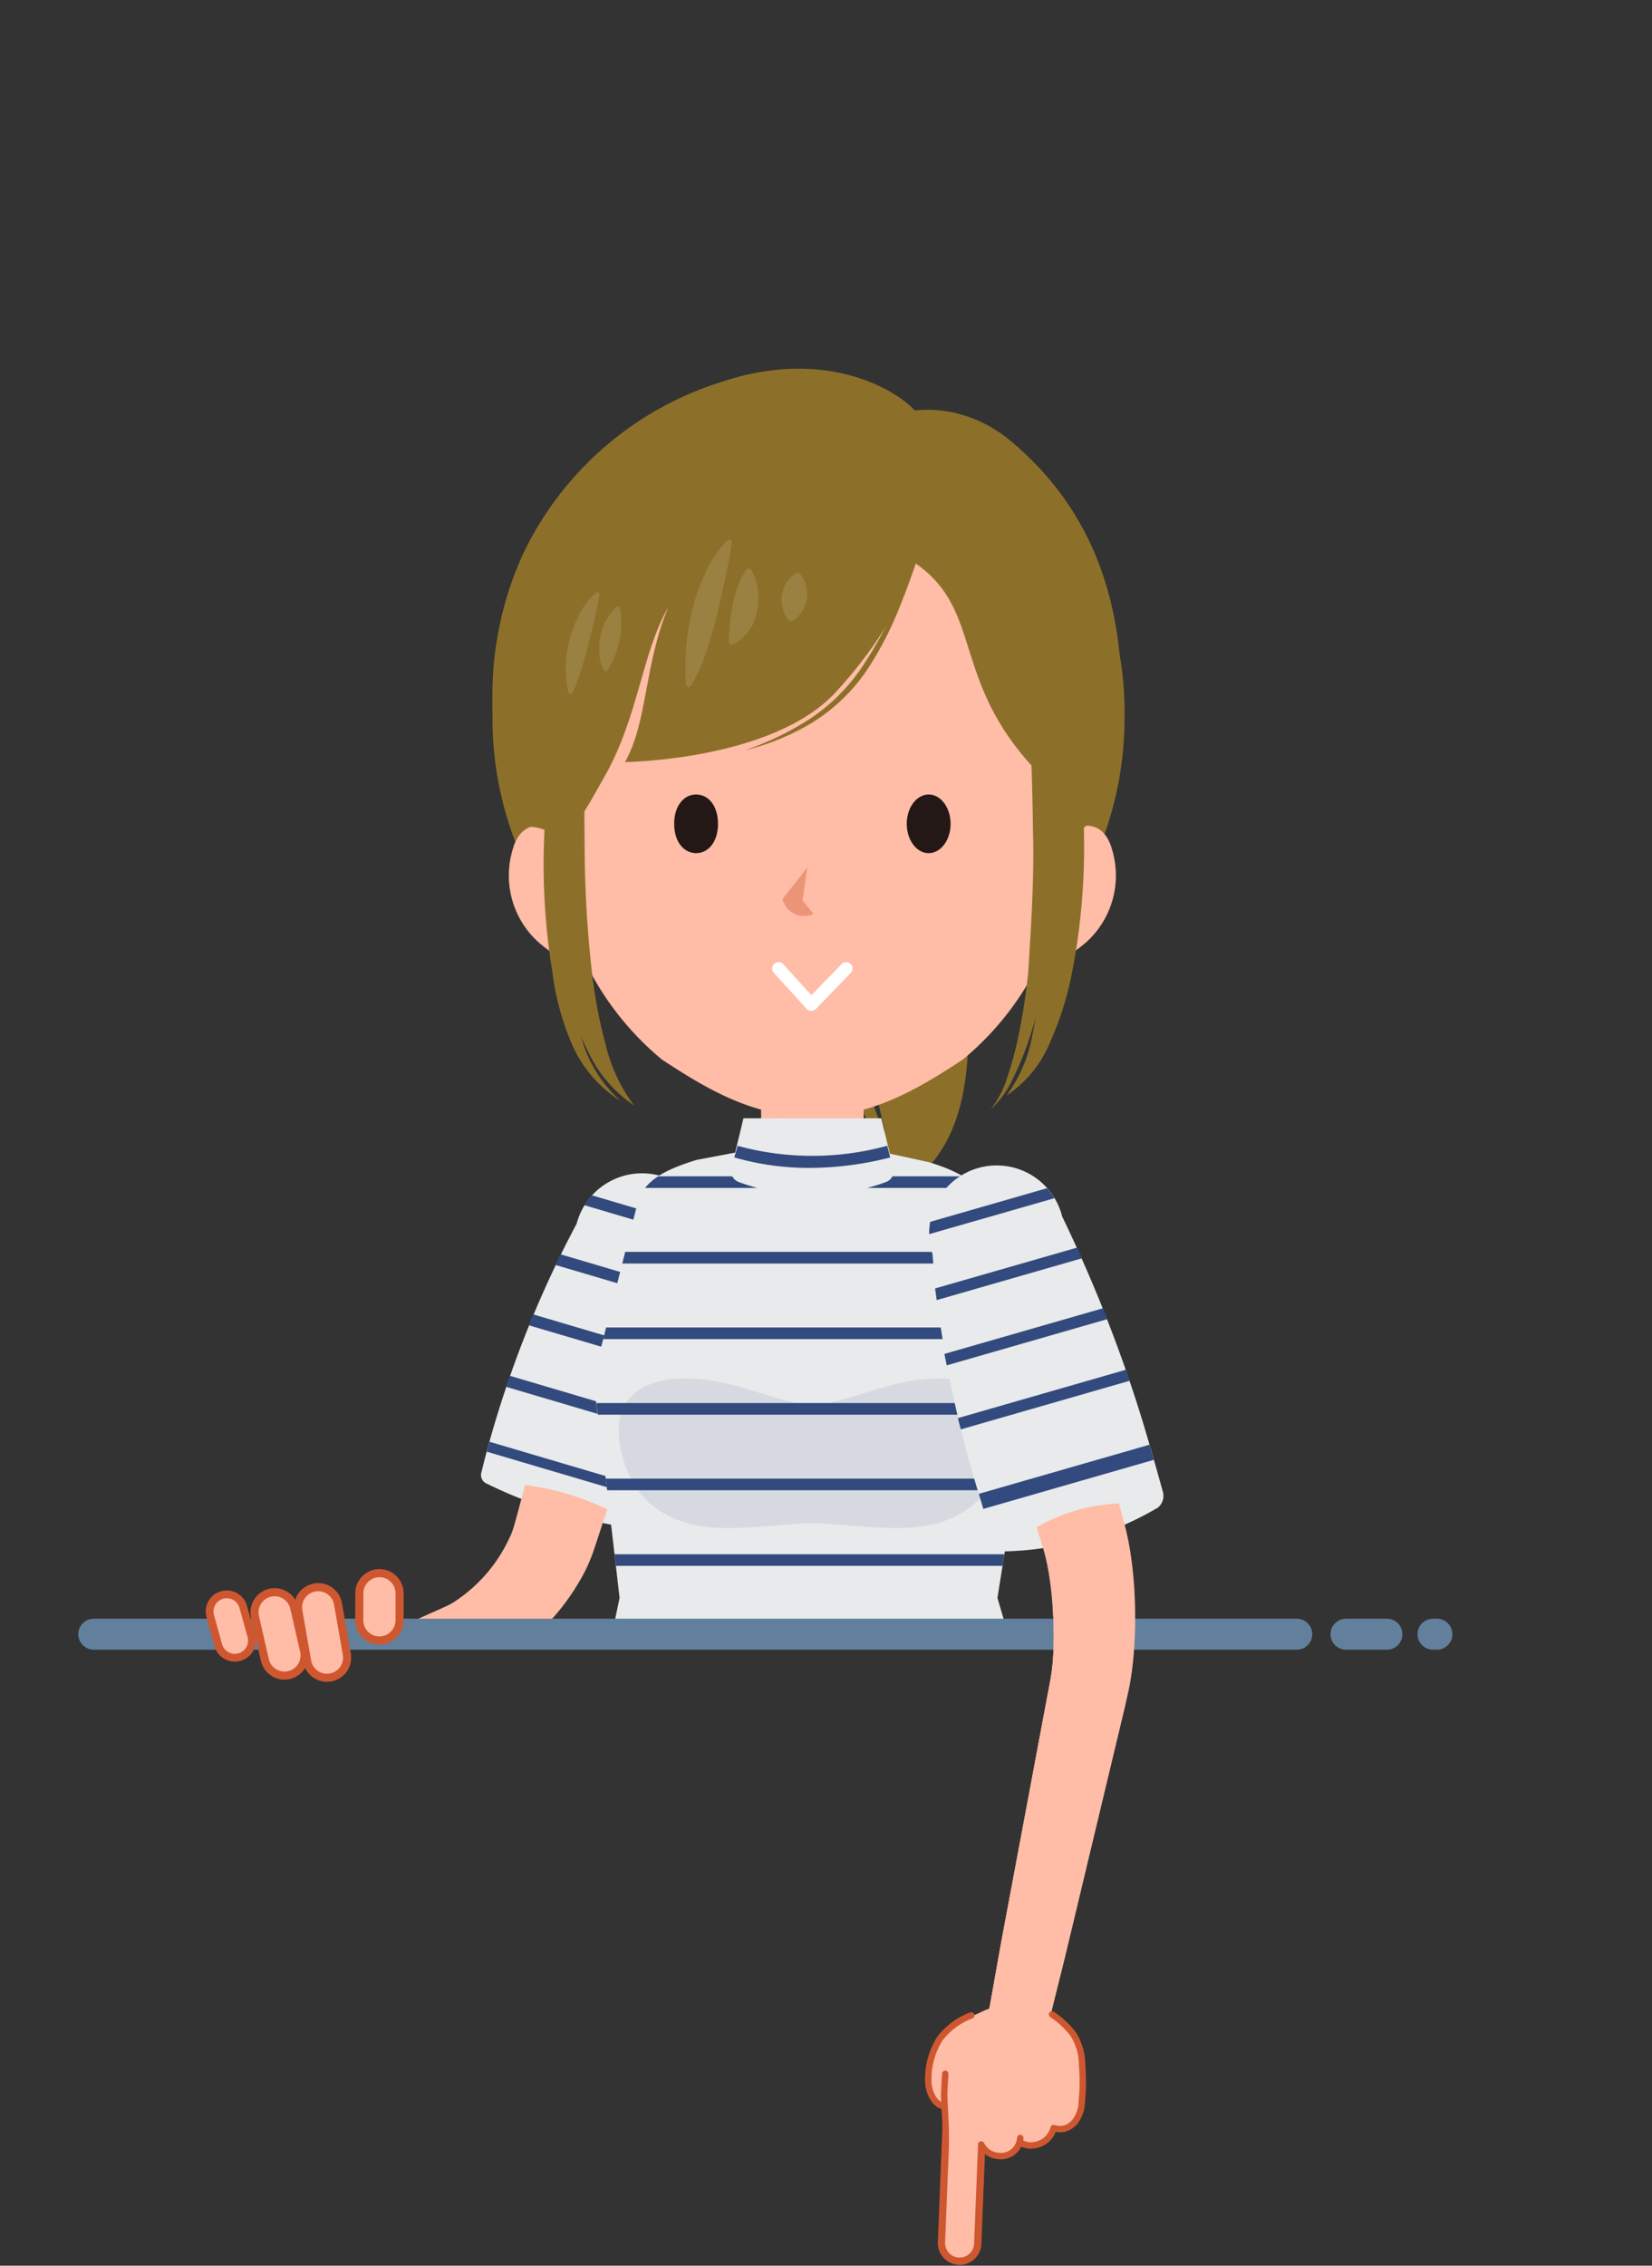 <svg xmlns="http://www.w3.org/2000/svg" xmlns:xlink="http://www.w3.org/1999/xlink" width="120.865" height="165.709" viewBox="0 0 120.865 165.709">
  <rect x="0" y="0" width="120.865" height="165.709" fill="#333333" stroke="none"/>
  <defs>
    <clipPath id="clip-path">
      <rect id="Rectangle_8" data-name="Rectangle 8" width="120.865" height="119.522" transform="translate(245.406 22.599)" fill="none"/>
    </clipPath>
  </defs>
  <g id="Group_2138" data-name="Group 2138" transform="translate(518.865 -8840.948)">
    <g id="Group_2137" data-name="Group 2137" transform="translate(-764.271 8818.349)">
      <g id="Group_965" data-name="Group 965">
        <g id="Group_964" data-name="Group 964" clip-path="url(#clip-path)">
          <g id="Group_920" data-name="Group 920">
            <g id="Group_919" data-name="Group 919">
              <g id="Group_918" data-name="Group 918">
                <g id="Group_917" data-name="Group 917">
                  <g id="Group_916" data-name="Group 916">
                    <g id="Group_915" data-name="Group 915">
                      <g id="Group_908" data-name="Group 908">
                        <g id="Group_906" data-name="Group 906">
                          <path id="Path_514" data-name="Path 514" d="M310.987,81.079c-.585,2.232-1.159,4.46-1.671,6.7s-1.006,4.48-1.314,6.746a28.039,28.039,0,0,0-.384,6.79,6.426,6.426,0,0,0,.988,3.143,3.312,3.312,0,0,0,2.907,1.363,3.392,3.392,0,0,1-3.2-1.134,6.82,6.82,0,0,1-1.276-3.3,25.847,25.847,0,0,1,.212-6.976,60.76,60.76,0,0,1,1.5-6.778A60.092,60.092,0,0,1,310.987,81.079Z" fill="#8c7029"/>
                        </g>
                        <g id="Group_907" data-name="Group 907" opacity="0.2" style="mix-blend-mode: multiply;isolation: isolate">
                          <path id="Path_515" data-name="Path 515" d="M310.987,81.079c-.585,2.232-1.159,4.46-1.671,6.7s-1.006,4.48-1.314,6.746a28.039,28.039,0,0,0-.384,6.79,6.426,6.426,0,0,0,.988,3.143,3.312,3.312,0,0,0,2.907,1.363,3.392,3.392,0,0,1-3.2-1.134,6.82,6.82,0,0,1-1.276-3.3,25.847,25.847,0,0,1,.212-6.976,60.76,60.76,0,0,1,1.5-6.778A60.092,60.092,0,0,1,310.987,81.079Z" fill="#8c7029"/>
                        </g>
                      </g>
                      <g id="Group_911" data-name="Group 911">
                        <g id="Group_909" data-name="Group 909">
                          <path id="Path_516" data-name="Path 516" d="M310.53,78.288c-.377,2.6-.76,5.176-1.1,7.752s-.625,5.15-.755,7.723c-.084,1.286-.121,2.572-.087,3.85a27.753,27.753,0,0,0,.293,3.809,12.858,12.858,0,0,0,1.058,3.607,6.058,6.058,0,0,0,2.538,2.765,5.656,5.656,0,0,1-3.139-2.414,11.764,11.764,0,0,1-1.542-3.743,28.42,28.42,0,0,1-.535-7.954,52.651,52.651,0,0,1,1.083-7.829A49.907,49.907,0,0,1,310.53,78.288Z" fill="#8c7029"/>
                        </g>
                        <g id="Group_910" data-name="Group 910" opacity="0.2" style="mix-blend-mode: multiply;isolation: isolate">
                          <path id="Path_517" data-name="Path 517" d="M310.53,78.288c-.377,2.6-.76,5.176-1.1,7.752s-.625,5.15-.755,7.723c-.084,1.286-.121,2.572-.087,3.85a27.753,27.753,0,0,0,.293,3.809,12.858,12.858,0,0,0,1.058,3.607,6.058,6.058,0,0,0,2.538,2.765,5.656,5.656,0,0,1-3.139-2.414,11.764,11.764,0,0,1-1.542-3.743,28.42,28.42,0,0,1-.535-7.954,52.651,52.651,0,0,1,1.083-7.829A49.907,49.907,0,0,1,310.53,78.288Z" fill="#8c7029"/>
                        </g>
                      </g>
                      <g id="Group_914" data-name="Group 914">
                        <g id="Group_912" data-name="Group 912">
                          <path id="Path_518" data-name="Path 518" d="M309.508,110.574c4.129-1.857,7.241-5,6.679-14.685-.461-7.945,2.117-10,3.336-17.794,1.126-7.2-3.633-13.348-8.492-12.048-4.008,1.073-5.369,6.346-5.369,6.346l2.728,4.662c.263.986-.014,8.71-.149,11.935-.7,5.47.371,9.608,1.238,13.453C310.335,106.245,311.09,108.253,309.508,110.574Z" fill="#8c7029"/>
                        </g>
                        <g id="Group_913" data-name="Group 913" opacity="0.2" style="mix-blend-mode: multiply;isolation: isolate">
                          <path id="Path_519" data-name="Path 519" d="M309.508,110.574c4.129-1.857,7.241-5,6.679-14.685-.461-7.945,2.117-10,3.336-17.794,1.126-7.2-3.633-13.348-8.492-12.048-4.008,1.073-5.369,6.346-5.369,6.346l2.728,4.662c.263.986-.014,8.71-.149,11.935-.7,5.47.371,9.608,1.238,13.453C310.335,106.245,311.09,108.253,309.508,110.574Z" fill="#8c7029"/>
                        </g>
                      </g>
                    </g>
                  </g>
                </g>
              </g>
            </g>
          </g>
          <g id="Group_934" data-name="Group 934">
            <g id="Group_923" data-name="Group 923">
              <g id="Group_921" data-name="Group 921">
                <path id="Path_520" data-name="Path 520" d="M297.064,114.9a105.522,105.522,0,0,1-3.025,15.569c-.3,1.107-.643,2.268-1.023,3.47a.786.786,0,0,1-.849.48,34.954,34.954,0,0,1-11.188-3.328.676.676,0,0,1-.354-.8c.3-1.231.622-2.4.951-3.506a79.539,79.539,0,0,1,6.018-14.685,4.94,4.94,0,1,1,9.47,2.8Z" fill="#e8eaeb"/>
              </g>
              <g id="Group_922" data-name="Group 922" style="mix-blend-mode: multiply;isolation: isolate">
                <path id="Path_521" data-name="Path 521" d="M291.832,133.789c.492.189.215.369-.11.273a82.227,82.227,0,0,1-10.006-2.931c-.32-.093-.383-.436.129-.274a14.621,14.621,0,0,0,1.987.358,17.641,17.641,0,0,1,3.1.65,16.4,16.4,0,0,1,2.9,1.124A18.61,18.61,0,0,0,291.832,133.789Z" fill="#e8eaeb"/>
              </g>
            </g>
            <g id="Group_929" data-name="Group 929">
              <g id="Group_924" data-name="Group 924">
                <path id="Path_522" data-name="Path 522" d="M288.168,110.748a4.946,4.946,0,0,1,.547-.726l8.536,2.523a4.79,4.79,0,0,1,.064.906Z" fill="#324a7d"/>
              </g>
              <g id="Group_925" data-name="Group 925">
                <path id="Path_523" data-name="Path 523" d="M296.78,117.4l-.137.847-10.6-3.134.36-.78Z" fill="#324a7d"/>
              </g>
              <g id="Group_926" data-name="Group 926">
                <path id="Path_524" data-name="Path 524" d="M296,122.158l-.175.835-11.729-3.466.308-.8Z" fill="#324a7d"/>
              </g>
              <g id="Group_927" data-name="Group 927">
                <path id="Path_525" data-name="Path 525" d="M282.443,124.031l.264-.809,12.278,3.628-.209.825Z" fill="#324a7d"/>
              </g>
              <g id="Group_928" data-name="Group 928">
                <path id="Path_526" data-name="Path 526" d="M281.02,128.772l.2-.726,12.462,3.683-.212.722Z" fill="#324a7d"/>
              </g>
            </g>
            <g id="Group_932" data-name="Group 932">
              <g id="Group_930" data-name="Group 930">
                <path id="Path_527" data-name="Path 527" d="M264.737,150.6l-1.567-3.9,7.942-3.509,3.828-1.711,1.913-.855c.628-.285,1.356-.59,1.677-.79a11.17,11.17,0,0,0,4.213-4.875,5.227,5.227,0,0,0,.251-.682l.05-.161.072-.264.143-.528.573-2.112a19.92,19.92,0,0,1,6,1.774l-.683,2.078-.171.52-.213.617a11.374,11.374,0,0,1-.579,1.344A16.449,16.449,0,0,1,285,141.816a16,16,0,0,1-2.973,2.294,11.933,11.933,0,0,1-1.809.89l-1.491.541-5.834,2.091Z" fill="#ffbca6"/>
              </g>
              <g id="Group_931" data-name="Group 931" opacity="0.4" style="mix-blend-mode: multiply;isolation: isolate">
                <path id="Path_528" data-name="Path 528" d="M264.737,150.6l-1.567-3.9,7.942-3.509,3.828-1.711,1.913-.855c.628-.285,1.356-.59,1.677-.79a11.17,11.17,0,0,0,4.213-4.875,5.227,5.227,0,0,0,.251-.682l.05-.161.072-.264.143-.528.573-2.112a19.92,19.92,0,0,1,6,1.774l-.683,2.078-.171.52-.213.617a11.374,11.374,0,0,1-.579,1.344A16.449,16.449,0,0,1,285,141.816a16,16,0,0,1-2.973,2.294,11.933,11.933,0,0,1-1.809.89l-1.491.541-5.834,2.091Z" fill="#ffbca6"/>
              </g>
            </g>
            <g id="Group_933" data-name="Group 933">
              <path id="Path_529" data-name="Path 529" d="M264.737,150.6l-1.567-3.9,7.942-3.509,3.828-1.711,1.913-.855c.628-.285,1.356-.59,1.677-.79a11.17,11.17,0,0,0,4.213-4.875A13.539,13.539,0,0,1,285,141.816a16,16,0,0,1-2.973,2.294,11.933,11.933,0,0,1-1.809.89l-1.491.541-5.834,2.091Z" fill="#ffbca6"/>
            </g>
          </g>
          <g id="Group_963" data-name="Group 963">
            <g id="新規シンボル_500" data-name="新規シンボル 500">
              <g id="Group_962" data-name="Group 962">
                <g id="Group_961" data-name="Group 961">
                  <g id="Group_957" data-name="Group 957">
                    <g id="Group_956" data-name="Group 956">
                      <g id="SVGID">
                        <path id="Path_530" data-name="Path 530" d="M318.38,139.466l2.049-12.792a11.338,11.338,0,0,0-.066-5.286l-2.657-10.506c-.486-1.826-2.418-2.7-4.335-3.284l-8.328-1.809-8.672,1.642c-1.583.5-3.776,1.25-4.275,2.979l-2.776,10.977a11.329,11.329,0,0,0-.065,5.287l1.481,12.791-.919,4.39.151,1.268H319.3l.439-1.041Z" fill="#e8eaeb"/>
                      </g>
                      <g id="Group_945" data-name="Group 945">
                        <g id="Group_938" data-name="Group 938">
                          <path id="Path_531" data-name="Path 531" d="M319.315,142.649l-.25-.85H290.248l-.178.85Z" fill="#324a7d"/>
                        </g>
                        <g id="Group_939" data-name="Group 939">
                          <path id="Path_532" data-name="Path 532" d="M290.366,136.272l.1.85h28.291l.136-.85Z" fill="#324a7d"/>
                        </g>
                        <g id="Group_940" data-name="Group 940">
                          <path id="Path_533" data-name="Path 533" d="M289.726,130.744l.1.85h29.816l.136-.85Z" fill="#324a7d"/>
                        </g>
                        <g id="Group_941" data-name="Group 941">
                          <path id="Path_534" data-name="Path 534" d="M289.03,125.216c.026.285.076.567.124.85h31.375c.048-.283.1-.565.124-.85Z" fill="#324a7d"/>
                        </g>
                        <g id="Group_942" data-name="Group 942">
                          <path id="Path_535" data-name="Path 535" d="M289.75,119.688l-.215.85h30.613l-.215-.85Z" fill="#324a7d"/>
                        </g>
                        <g id="Group_943" data-name="Group 943">
                          <path id="Path_536" data-name="Path 536" d="M291.147,114.16l-.215.85H318.75l-.215-.85Z" fill="#324a7d"/>
                        </g>
                        <g id="Group_944" data-name="Group 944">
                          <path id="Path_537" data-name="Path 537" d="M292.6,109.482h24.3a4.919,4.919,0,0,0-1.07-.849H293.564A4.036,4.036,0,0,0,292.6,109.482Z" fill="#324a7d"/>
                        </g>
                      </g>
                      <g id="Group_946" data-name="Group 946" style="mix-blend-mode: multiply;isolation: isolate">
                        <path id="Path_538" data-name="Path 538" d="M289.818,143.855l.151,1.268H319.3l.439-1.042Z" fill="#f5f7fa"/>
                      </g>
                      <g id="Group_955" data-name="Group 955">
                        <g id="Group_947" data-name="Group 947">
                          <path id="Path_539" data-name="Path 539" d="M286.273,163.7c-1.015,5.8,1.57,9.469,5.5,10.425a71.878,71.878,0,0,0,25.82,0c4.072-1.081,6.548-3.622,5.685-10.425s-2.5-9.666-4.046-14.322l.344-4.252H289.685l.335,4.252C288.192,155.638,287.452,156.959,286.273,163.7Z" fill="#688a3d"/>
                        </g>
                        <g id="Group_948" data-name="Group 948" opacity="0.3" style="mix-blend-mode: multiply;isolation: isolate">
                          <path id="Path_540" data-name="Path 540" d="M319.236,149.375l.121-2.267H289.908l.112,2.267Z" fill="#688a3d"/>
                        </g>
                        <g id="Group_949" data-name="Group 949">
                          <rect id="Rectangle_7" data-name="Rectangle 7" width="7.5" height="9.12" transform="translate(301.091 99.269)" fill="#ffbca6"/>
                        </g>
                        <g id="Group_952" data-name="Group 952">
                          <g id="Group_950" data-name="Group 950">
                            <path id="Path_541" data-name="Path 541" d="M308.591,106.887l-7.5-3.189V99.269h7.5Z" fill="#ffbca6"/>
                          </g>
                          <g id="Group_951" data-name="Group 951" opacity="0.4" style="mix-blend-mode: multiply;isolation: isolate">
                            <path id="Path_542" data-name="Path 542" d="M308.591,106.887l-7.5-3.189V99.269h7.5Z" fill="#ffbca6"/>
                          </g>
                        </g>
                        <g id="Group_953" data-name="Group 953">
                          <path id="Path_543" data-name="Path 543" d="M310.235,109.046a15.506,15.506,0,0,1-10.791,0,.856.856,0,0,1-.529-1l.883-3.657h10.087l.881,3.655A.854.854,0,0,1,310.235,109.046Z" fill="#e8eaeb"/>
                        </g>
                        <g id="Group_954" data-name="Group 954">
                          <path id="Path_544" data-name="Path 544" d="M304.649,108.016a19.567,19.567,0,0,1-5.521-.768l.249-.845a20.7,20.7,0,0,0,10.94-.006l.219.854A23.754,23.754,0,0,1,304.649,108.016Z" fill="#324a7d"/>
                        </g>
                      </g>
                    </g>
                  </g>
                  <g id="Group_958" data-name="Group 958" opacity="0.1" style="mix-blend-mode: multiply;isolation: isolate">
                    <path id="Path_545" data-name="Path 545" d="M318.744,125.745c-1.169-2.842-5.337-2.533-7.836-1.913-1.972.489-3.868,1.262-5.876,1.584-.066.01-.127.012-.191.02-.064-.008-.125-.01-.19-.02-2.009-.322-3.9-1.1-5.877-1.584-2.5-.62-6.667-.929-7.836,1.913-.787,1.915.3,5.177,1.77,6.581,3.251,3.107,7.969,1.745,12.133,1.683,4.164.062,8.883,1.424,12.133-1.683C318.443,130.922,319.531,127.66,318.744,125.745Z" fill="#324a7d"/>
                  </g>
                </g>
              </g>
            </g>
          </g>
        </g>
      </g>
      <g id="Group_1000" data-name="Group 1000">
        <g id="Group_999" data-name="Group 999">
          <g id="Group_998" data-name="Group 998">
            <g id="Group_974" data-name="Group 974">
              <g id="Group_973" data-name="Group 973">
                <g id="Group_968" data-name="Group 968">
                  <path id="Path_546" data-name="Path 546" d="M319.617,56.863a24.73,24.73,0,0,0-30.119,0,23.487,23.487,0,0,0-8.059,18.129,25.136,25.136,0,0,0,2.437,10.971,41.387,41.387,0,0,0,2.122,4.2h37.119a41.386,41.386,0,0,0,2.122-4.2,25.152,25.152,0,0,0,2.438-10.971A23.491,23.491,0,0,0,319.617,56.863Z" fill="#8c7029"/>
                </g>
                <g id="Group_969" data-name="Group 969">
                  <path id="Path_547" data-name="Path 547" d="M320.891,87.064c1.056-3.744,4.959-5.742,5.88-2.319A6.564,6.564,0,0,1,324.89,91.5c-1.552,1.354-3.333,2.1-4.476,1.582C318.443,92.181,320.539,88.311,320.891,87.064Z" fill="#ffbca6"/>
                </g>
                <g id="Group_970" data-name="Group 970">
                  <path id="Path_548" data-name="Path 548" d="M288.791,87.064c-1.055-3.744-4.959-5.742-5.88-2.319a6.564,6.564,0,0,0,1.881,6.758c1.552,1.354,3.333,2.1,4.476,1.582C291.239,92.181,289.143,88.311,288.791,87.064Z" fill="#ffbca6"/>
                </g>
                <g id="Group_971" data-name="Group 971">
                  <path id="Path_549" data-name="Path 549" d="M323.956,63.542c-3.137-6.37-9.919-11-19.115-11s-15.978,4.632-19.115,11c-2.538,5.154-1.435,11.282-.767,18.3a33.809,33.809,0,0,0,2.3,8.781,21.379,21.379,0,0,0,6.583,9.474c3.481,2.294,6.766,4.17,11,4.17s7.522-1.876,11-4.17a21.371,21.371,0,0,0,6.583-9.474,33.81,33.81,0,0,0,2.3-8.781C325.391,74.824,326.494,68.7,323.956,63.542Z" fill="#ffbca6"/>
                </g>
                <g id="Group_972" data-name="Group 972" opacity="0.4" style="mix-blend-mode: multiply;isolation: isolate">
                  <path id="Path_550" data-name="Path 550" d="M304.918,89.44a1.62,1.62,0,0,1-2.26-1.09l1.805-2.292-.342,2.4Z" fill="#cf5730"/>
                </g>
              </g>
            </g>
            <g id="Group_992" data-name="Group 992">
              <g id="Group_975" data-name="Group 975">
                <path id="Path_551" data-name="Path 551" d="M313.059,53.8c-.167-1.584-6.084-6.25-14.917-3.25a23.993,23.993,0,0,0-14.458,12.541,24.819,24.819,0,0,0-1.563,16.125l11.918-15.388Z" fill="#8c7029"/>
              </g>
              <g id="Group_976" data-name="Group 976">
                <path id="Path_552" data-name="Path 552" d="M309.975,53.383c1.25-.917,5.576-1.72,9.417,1.5,5.667,4.75,8.083,11.167,8.083,18.833Z" fill="#8c7029"/>
              </g>
              <g id="Group_977" data-name="Group 977">
                <path id="Path_553" data-name="Path 553" d="M326.559,73.966c-.071-.582-1.1-4.032-1.25-4.625-1.35-5.344-3.126-8.938-8.039-11.485-3.227-1.672-9.528-4.1-14.336-3.89-5.346.232-9.2,3.316-12.375,5.75-5.785,4.434-5.458,17.854-4.708,24.979,1.15-.663,2.177-2.419,3.865-5.445,2.411-4.323,2.661-8.9,4.573-12.221-1.746,4.157-1.5,8.4-3.159,11.306,0,0,10.816-.112,15.429-5.119,3.416-3.708,5.208-7.25,5.747-9.474,5.336,3.641,2.378,8.995,9.753,16.058l2.279,1.712Z" fill="#8c7029"/>
              </g>
              <g id="Group_978" data-name="Group 978">
                <path id="Path_554" data-name="Path 554" d="M323.22,83.9s2.959-1.014,3.436-3.464c.8-4.117-.054-13.655-3.972-19.35-1.6-2.332-6.554-5.795-8.875-6.75-8.625-3.545-12.438-2.312-17.438-.125-10.625.5-15.938,17.629-13,28.941a2.991,2.991,0,0,1,3.021,1L291.573,68.3l11.611-9.463,15,3.375Z" fill="#8c7029"/>
              </g>
              <g id="Group_979" data-name="Group 979">
                <path id="Path_555" data-name="Path 555" d="M299.9,77.475a21.238,21.238,0,0,0,4.779-2.314,13.677,13.677,0,0,0,3.732-3.685,27.168,27.168,0,0,0,2.534-4.657c.723-1.625,1.4-3.277,2.11-4.915-.564,1.694-1.135,3.386-1.81,5.043a25.016,25.016,0,0,1-2.487,4.773,13.408,13.408,0,0,1-3.9,3.714A17.588,17.588,0,0,1,299.9,77.475Z" fill="#8c7029"/>
              </g>
              <g id="Group_985" data-name="Group 985">
                <g id="Group_984" data-name="Group 984">
                  <g id="Group_980" data-name="Group 980">
                    <path id="Path_556" data-name="Path 556" d="M320.658,62.318A60.1,60.1,0,0,1,323.1,72.7a59.2,59.2,0,0,1,.64,10.676,40.887,40.887,0,0,1-.543,5.374c-.3,1.785-.8,3.513-1.249,5.205a38.418,38.418,0,0,1-1.427,5.159,22.067,22.067,0,0,1-1.054,2.462,6.668,6.668,0,0,1-1.577,2.143,6.877,6.877,0,0,0,1.2-2.3,22.81,22.81,0,0,0,.71-2.513,45.145,45.145,0,0,0,.831-5.154c.219-3.572.449-6.942.351-10.41-.044-3.452-.176-6.925-.3-10.422C320.594,69.414,320.447,65.9,320.658,62.318Z" fill="#8c7029"/>
                  </g>
                  <g id="Group_982" data-name="Group 982">
                    <g id="Group_981" data-name="Group 981">
                      <path id="Path_557" data-name="Path 557" d="M321.766,64.313a55.664,55.664,0,0,1,2.192,9.7,71.5,71.5,0,0,1,.758,9.926,47.333,47.333,0,0,1-.92,10,23.157,23.157,0,0,1-1.549,4.858,8.621,8.621,0,0,1-3.2,3.925,10.47,10.47,0,0,0,1.882-4.383,34.676,34.676,0,0,0,.677-4.727c.26-3.192.277-6.421.273-9.659l-.12-9.76C321.708,70.924,321.66,67.646,321.766,64.313Z" fill="#8c7029"/>
                    </g>
                  </g>
                  <g id="Group_983" data-name="Group 983" opacity="0.3" style="mix-blend-mode: multiply;isolation: isolate">
                    <path id="Path_558" data-name="Path 558" d="M322.792,75.344a53.5,53.5,0,0,1,.945,6.6,56.652,56.652,0,0,1,.142,6.684,37.775,37.775,0,0,1-.9,6.646,21.327,21.327,0,0,1-1.06,3.195,9.847,9.847,0,0,1-1.862,2.781,15.017,15.017,0,0,0,2.282-6.115,45.065,45.065,0,0,0,.688-6.546c.14-2.2.107-4.4.055-6.611S322.908,77.565,322.792,75.344Z" fill="#8c7029"/>
                  </g>
                </g>
              </g>
              <g id="Group_991" data-name="Group 991">
                <g id="Group_990" data-name="Group 990">
                  <g id="Group_986" data-name="Group 986">
                    <path id="Path_559" data-name="Path 559" d="M289.093,61.265a107.464,107.464,0,0,1-.2,10.861q-.361,5.383-.84,10.718c-.149,1.779-.341,3.553-.45,5.327-.151,1.773-.262,3.543-.321,5.325a16.234,16.234,0,0,0,.713,5.185,9.683,9.683,0,0,0,2.806,4.429,9.3,9.3,0,0,1-3.552-4.136,19.692,19.692,0,0,1-1.443-5.367,48.693,48.693,0,0,1-.524-10.953,91.437,91.437,0,0,1,1.228-10.807A75.266,75.266,0,0,1,289.093,61.265Z" fill="#8c7029"/>
                  </g>
                  <g id="Group_989" data-name="Group 989">
                    <g id="Group_987" data-name="Group 987">
                      <path id="Path_560" data-name="Path 560" d="M288.247,63.925c.091,3.44.022,6.823-.026,10.2s-.087,6.727-.044,10.064a84.5,84.5,0,0,0,.584,9.924,35.243,35.243,0,0,0,.946,4.845,12.063,12.063,0,0,0,2.087,4.488,9.664,9.664,0,0,1-3.38-3.974,23.877,23.877,0,0,1-1.823-4.931,42.816,42.816,0,0,1-1.248-10.317,68.444,68.444,0,0,1,.681-10.268A57.358,57.358,0,0,1,288.247,63.925Z" fill="#8c7029"/>
                    </g>
                    <g id="Group_988" data-name="Group 988" opacity="0.3" style="mix-blend-mode: multiply;isolation: isolate">
                      <path id="Path_561" data-name="Path 561" d="M287.342,75.638c-.1,2.2-.222,4.381-.266,6.565s-.071,4.365.075,6.536a44.333,44.333,0,0,0,.7,6.471,14.936,14.936,0,0,0,2.268,6.043,9.781,9.781,0,0,1-1.849-2.746,20.976,20.976,0,0,1-1.058-3.157,37.308,37.308,0,0,1-.9-6.569,56.06,56.06,0,0,1,.124-6.611A52.939,52.939,0,0,1,287.342,75.638Z" fill="#8c7029"/>
                    </g>
                  </g>
                </g>
              </g>
            </g>
            <g id="Group_993" data-name="Group 993">
              <path id="Path_562" data-name="Path 562" d="M290.76,67.088a5.688,5.688,0,0,1-.037,2.351,6.231,6.231,0,0,1-.865,2.167.165.165,0,0,1-.227.051.171.171,0,0,1-.056-.061,2.927,2.927,0,0,1-.327-1.236,4.721,4.721,0,0,1,.087-1.208A4.018,4.018,0,0,1,290.491,67a.163.163,0,0,1,.23.01A.176.176,0,0,1,290.76,67.088Z" fill="#9a8142"/>
            </g>
            <g id="Group_994" data-name="Group 994">
              <path id="Path_563" data-name="Path 563" d="M303.967,64.6a2.185,2.185,0,0,1,.435.93,2.39,2.39,0,0,1,.032.869,2.345,2.345,0,0,1-.289.819,2.166,2.166,0,0,1-.7.756.27.27,0,0,1-.363-.056,2.144,2.144,0,0,1-.437-.93,2.341,2.341,0,0,1-.031-.868,2.384,2.384,0,0,1,.291-.819,2.184,2.184,0,0,1,.7-.757A.27.27,0,0,1,303.967,64.6Z" fill="#9a8142"/>
            </g>
            <g id="Group_995" data-name="Group 995">
              <path id="Path_564" data-name="Path 564" d="M298.942,62.29c-.132.942-.31,1.817-.495,2.692s-.371,1.742-.59,2.61-.464,1.736-.755,2.6a11.933,11.933,0,0,1-1.149,2.566.192.192,0,0,1-.266.061.194.194,0,0,1-.09-.15,17.492,17.492,0,0,1,.479-5.529,14.176,14.176,0,0,1,.943-2.651,8.446,8.446,0,0,1,1.6-2.37.194.194,0,0,1,.273,0A.2.2,0,0,1,298.942,62.29Z" fill="#9a8142"/>
            </g>
            <g id="Group_996" data-name="Group 996">
              <path id="Path_565" data-name="Path 565" d="M300.375,64.293a3.709,3.709,0,0,1,.476,1.454,4.658,4.658,0,0,1-.045,1.484,3.364,3.364,0,0,1-1.769,2.5.215.215,0,0,1-.284-.108.227.227,0,0,1-.018-.088V69.52a12.328,12.328,0,0,1,.09-1.4c.047-.42.092-.83.179-1.246a9.549,9.549,0,0,1,.344-1.275,4.875,4.875,0,0,1,.66-1.325.219.219,0,0,1,.367.015Z" fill="#9a8142"/>
            </g>
            <g id="Group_997" data-name="Group 997">
              <path id="Path_566" data-name="Path 566" d="M289.256,66.1c-.218,1.281-.5,2.435-.8,3.618-.162.586-.309,1.176-.5,1.765a12.5,12.5,0,0,1-.673,1.789.151.151,0,0,1-.2.075.16.16,0,0,1-.083-.1,7.929,7.929,0,0,1,.087-3.888,8.873,8.873,0,0,1,.709-1.827,5.152,5.152,0,0,1,1.219-1.579.15.15,0,0,1,.244.14Z" fill="#9a8142"/>
            </g>
          </g>
        </g>
      </g>
      <g id="Group_1002" data-name="Group 1002">
        <g id="Group_1001" data-name="Group 1001">
          <path id="Path_567" data-name="Path 567" d="M304.763,96.538h-.008a.466.466,0,0,1-.338-.154l-2.394-2.633a.467.467,0,1,1,.691-.629l2.06,2.264,2.2-2.275a.467.467,0,1,1,.672.65L305.1,96.395A.468.468,0,0,1,304.763,96.538Z" fill="#fff"/>
        </g>
      </g>
      <g id="Group_1004" data-name="Group 1004">
        <g id="Group_1003" data-name="Group 1003">
          <ellipse id="Ellipse_1" data-name="Ellipse 1" cx="1.604" cy="2.146" rx="1.604" ry="2.146" transform="translate(311.746 80.706)" fill="#231815"/>
        </g>
      </g>
      <g id="Group_1006" data-name="Group 1006">
        <g id="Group_1005" data-name="Group 1005">
          <path id="Path_568" data-name="Path 568" d="M297.936,82.852c0,1.335-.718,2.145-1.6,2.145s-1.605-.81-1.605-2.145.719-2.146,1.605-2.146S297.936,81.516,297.936,82.852Z" fill="#231815"/>
        </g>
      </g>
      <g id="Group_1010" data-name="Group 1010">
        <g id="Group_1007" data-name="Group 1007">
          <line id="Line_33" data-name="Line 33" x2="0.283" transform="translate(350.25 142.121)" fill="none" stroke="#62809c" stroke-linecap="round" stroke-linejoin="round" stroke-width="2.268"/>
        </g>
        <g id="Group_1008" data-name="Group 1008">
          <line id="Line_34" data-name="Line 34" x2="2.993" transform="translate(343.883 142.121)" fill="none" stroke="#62809c" stroke-linecap="round" stroke-linejoin="round" stroke-width="2.268"/>
        </g>
        <g id="Group_1009" data-name="Group 1009">
          <line id="Line_35" data-name="Line 35" x2="88.012" transform="translate(252.268 142.121)" fill="none" stroke="#62809c" stroke-linecap="round" stroke-linejoin="round" stroke-width="2.268"/>
        </g>
      </g>
      <g id="Group_1023" data-name="Group 1023">
        <g id="新規シンボル_107" data-name="新規シンボル 107">
          <g id="Group_1013" data-name="Group 1013">
            <g id="Group_1011" data-name="Group 1011">
              <line id="Line_36" data-name="Line 36" x2="0.72" y2="3.152" transform="translate(265.499 140.523)" fill="none" stroke="#cf5730" stroke-linecap="round" stroke-linejoin="round" stroke-width="3.538"/>
            </g>
            <g id="Group_1012" data-name="Group 1012">
              <line id="Line_37" data-name="Line 37" x2="0.72" y2="3.152" transform="translate(265.499 140.523)" fill="none" stroke="#ffbca6" stroke-linecap="round" stroke-linejoin="round" stroke-width="2.354"/>
            </g>
          </g>
          <g id="Group_1016" data-name="Group 1016">
            <g id="Group_1014" data-name="Group 1014">
              <line id="Line_38" data-name="Line 38" x2="0.644" y2="3.679" transform="translate(268.685 140.155)" fill="none" stroke="#cf5730" stroke-linecap="round" stroke-linejoin="round" stroke-width="3.538"/>
            </g>
            <g id="Group_1015" data-name="Group 1015">
              <line id="Line_39" data-name="Line 39" x2="0.644" y2="3.679" transform="translate(268.685 140.155)" fill="none" stroke="#ffbca6" stroke-linecap="round" stroke-linejoin="round" stroke-width="2.354"/>
            </g>
          </g>
          <g id="Group_1019" data-name="Group 1019">
            <g id="Group_1017" data-name="Group 1017">
              <line id="Line_40" data-name="Line 40" x1="0.003" y2="1.978" transform="translate(273.165 139.128)" fill="none" stroke="#cf5730" stroke-linecap="round" stroke-linejoin="round" stroke-width="3.538"/>
            </g>
            <g id="Group_1018" data-name="Group 1018">
              <line id="Line_41" data-name="Line 41" x1="0.003" y2="1.978" transform="translate(273.165 139.128)" fill="none" stroke="#ffbca6" stroke-linecap="round" stroke-linejoin="round" stroke-width="2.354"/>
            </g>
          </g>
          <g id="Group_1022" data-name="Group 1022">
            <g id="Group_1020" data-name="Group 1020">
              <line id="Line_42" data-name="Line 42" x2="0.591" y2="2.129" transform="translate(261.995 140.459)" fill="none" stroke="#cf5730" stroke-linecap="round" stroke-linejoin="round" stroke-width="3.077"/>
            </g>
            <g id="Group_1021" data-name="Group 1021">
              <line id="Line_43" data-name="Line 43" x2="0.591" y2="2.129" transform="translate(261.995 140.459)" fill="none" stroke="#ffbca6" stroke-linecap="round" stroke-linejoin="round" stroke-width="1.938"/>
            </g>
          </g>
        </g>
      </g>
      <g id="Group_1037" data-name="Group 1037">
        <g id="Group_1026" data-name="Group 1026">
          <g id="Group_1024" data-name="Group 1024">
            <path id="Path_569" data-name="Path 569" d="M323.12,111.58a105.568,105.568,0,0,1,5.816,14.755c.509,1.678,1.022,3.457,1.533,5.317a1.114,1.114,0,0,1-.357,1.217,23.126,23.126,0,0,1-11.226,3.195,1.025,1.025,0,0,1-.825-.821c-.59-1.845-1.13-3.622-1.614-5.316a79.625,79.625,0,0,1-2.818-15.617,4.941,4.941,0,1,1,9.491-2.73Z" fill="#e8eaeb"/>
          </g>
          <g id="Group_1025" data-name="Group 1025" style="mix-blend-mode: multiply;isolation: isolate">
            <path id="Path_570" data-name="Path 570" d="M329.42,132.263c.523-.083.422.347.1.44a54.093,54.093,0,0,1-10.01,2.92c-.32.091-.6-.322-.081-.454a9.96,9.96,0,0,0,1.835-.877,11.693,11.693,0,0,1,2.928-1.251,10.88,10.88,0,0,1,3.083-.479A12.25,12.25,0,0,0,329.42,132.263Z" fill="#e8eaeb"/>
          </g>
        </g>
        <g id="Group_1032" data-name="Group 1032">
          <g id="Group_1027" data-name="Group 1027">
            <path id="Path_571" data-name="Path 571" d="M313.388,112.862a4.87,4.87,0,0,1,.072-.9l8.553-2.461a4.89,4.89,0,0,1,.542.729Z" fill="#324a7d"/>
          </g>
          <g id="Group_1028" data-name="Group 1028">
            <path id="Path_572" data-name="Path 572" d="M324.224,113.841l.34.787-10.627,3.057-.116-.852Z" fill="#324a7d"/>
          </g>
          <g id="Group_1029" data-name="Group 1029">
            <path id="Path_573" data-name="Path 573" d="M326.123,118.277l.3.8-11.753,3.381-.168-.836Z" fill="#324a7d"/>
          </g>
          <g id="Group_1030" data-name="Group 1030">
            <path id="Path_574" data-name="Path 574" d="M315.7,127.141l-.212-.824,12.3-3.54.267.809Z" fill="#324a7d"/>
          </g>
          <g id="Group_1031" data-name="Group 1031">
            <path id="Path_575" data-name="Path 575" d="M317.35,132.956l-.333-1.1,12.488-3.593.319,1.105Z" fill="#324a7d"/>
          </g>
        </g>
        <g id="Group_1035" data-name="Group 1035">
          <g id="Group_1033" data-name="Group 1033">
            <path id="Path_576" data-name="Path 576" d="M321.234,174.112l-4.11-.877,1.525-8.548,2.363-12.6,1.182-6.3.073-.394.051-.319c.037-.2.056-.435.084-.651.044-.451.075-.915.089-1.389a27.6,27.6,0,0,0-.071-2.884,24.026,24.026,0,0,0-.363-2.947,13.472,13.472,0,0,0-.318-1.326l-.478-1.583a13.122,13.122,0,0,1,6.011-1.73l.435,1.636a19.522,19.522,0,0,1,.4,1.946,29.865,29.865,0,0,1,.332,3.708,33.647,33.647,0,0,1-.086,3.683c-.056.624-.121,1.248-.229,1.894-.049.32-.115.651-.187.984l-.193.841-4.413,18.432Z" fill="#ffbca6"/>
          </g>
          <g id="Group_1034" data-name="Group 1034" opacity="0.4" style="mix-blend-mode: multiply;isolation: isolate">
            <path id="Path_577" data-name="Path 577" d="M321.234,174.112l-4.11-.877,1.525-8.548,2.363-12.6,1.182-6.3.073-.394.051-.319c.037-.2.056-.435.084-.651.044-.451.075-.915.089-1.389a27.6,27.6,0,0,0-.071-2.884,24.026,24.026,0,0,0-.363-2.947,13.472,13.472,0,0,0-.318-1.326l-.478-1.583a13.122,13.122,0,0,1,6.011-1.73l.435,1.636a19.522,19.522,0,0,1,.4,1.946,29.865,29.865,0,0,1,.332,3.708,33.647,33.647,0,0,1-.086,3.683c-.056.624-.121,1.248-.229,1.894-.049.32-.115.651-.187.984l-.193.841-4.413,18.432Z" fill="#ffbca6"/>
          </g>
        </g>
        <g id="Group_1036" data-name="Group 1036">
          <path id="Path_578" data-name="Path 578" d="M321.234,174.112l-4.11-.877,1.525-8.548,2.363-12.6,1.182-6.3.073-.394.051-.319c.037-.2.056-.435.084-.651.044-.451.075-.915.089-1.389a27.6,27.6,0,0,0-.071-2.884,27.35,27.35,0,0,1,2.925,3.193,19.146,19.146,0,0,1,1.287,1.871c.2.334.388.683.567,1.05s.363.659.544.992l-4.413,18.432Z" fill="#ffbca6"/>
        </g>
      </g>
      <g id="Group_1048" data-name="Group 1048">
        <g id="Group_1047" data-name="Group 1047">
          <g id="Group_1040" data-name="Group 1040">
            <g id="Group_1038" data-name="Group 1038">
              <line id="Line_44" data-name="Line 44" x1="0.338" y2="8.465" transform="translate(315.613 178.186)" fill="none" stroke="#cf5730" stroke-linecap="round" stroke-linejoin="round" stroke-width="3.189"/>
            </g>
            <g id="Group_1039" data-name="Group 1039">
              <line id="Line_45" data-name="Line 45" x1="0.338" y2="8.465" transform="translate(315.613 178.186)" fill="none" stroke="#ffbca6" stroke-linecap="round" stroke-linejoin="round" stroke-width="2.122"/>
            </g>
          </g>
          <g id="Group_1046" data-name="Group 1046">
            <g id="Group_1041" data-name="Group 1041">
              <path id="Path_579" data-name="Path 579" d="M313.24,174.145a2.482,2.482,0,0,0,.25,1.576,4.513,4.513,0,0,0,1.184.928c-.055,1.241.218,1.479.168,2.72a.923.923,0,0,0,.968.885,1.016,1.016,0,0,0,1.188-.941,1.858,1.858,0,0,0,1.489.968,2.049,2.049,0,0,0,1.538-1,1.243,1.243,0,0,0,.856.288,1.674,1.674,0,0,0,1.613-1.327l.691.044a1.349,1.349,0,0,0,1.3-1.274l.068-.707-.049-1.961-.088-1.348a4.25,4.25,0,0,0-1.29-2.4,5.32,5.32,0,0,0-5.994-.814c-.486.246-1.054.4-1.555.628a4.012,4.012,0,0,0-.739.605c-.191.228-.472.475-.671.695-.32.353-.3.678-.524,1.109A4.137,4.137,0,0,0,313.24,174.145Z" fill="#ffbca6"/>
            </g>
            <g id="Group_1042" data-name="Group 1042">
              <path id="Path_580" data-name="Path 580" d="M314.45,176.614c-.519.005-1.085-.8-1.126-1.735a5.6,5.6,0,0,1,.842-3.177,5.237,5.237,0,0,1,2.3-1.7" fill="none" stroke="#cf5730" stroke-linecap="round" stroke-linejoin="round" stroke-width="0.469"/>
            </g>
            <g id="Group_1043" data-name="Group 1043">
              <path id="Path_581" data-name="Path 581" d="M314.6,178.7c0-1.144-.149-2.609-.107-3.192l.067-1.234" fill="none" stroke="#cf5730" stroke-linecap="round" stroke-linejoin="round" stroke-width="0.469"/>
            </g>
            <g id="Group_1044" data-name="Group 1044">
              <path id="Path_582" data-name="Path 582" d="M320.049,178.965a1.406,1.406,0,0,1-1.562,1.316,1.513,1.513,0,0,1-1.292-.841" fill="none" stroke="#cf5730" stroke-linecap="round" stroke-linejoin="round" stroke-width="0.469"/>
            </g>
            <g id="Group_1045" data-name="Group 1045">
              <path id="Path_583" data-name="Path 583" d="M322.38,169.93a6.431,6.431,0,0,1,1.54,1.434,4.237,4.237,0,0,1,.654,2.259,14.444,14.444,0,0,1-.022,2.671,2.476,2.476,0,0,1-.5,1.484,1.605,1.605,0,0,1-.771.506,1.55,1.55,0,0,1-.788-.045,1.7,1.7,0,0,1-1.513,1.263,1.42,1.42,0,0,1-.956-.224" fill="none" stroke="#cf5730" stroke-linecap="round" stroke-linejoin="round" stroke-width="0.469"/>
            </g>
          </g>
        </g>
      </g>
    </g>
  </g>
</svg>

